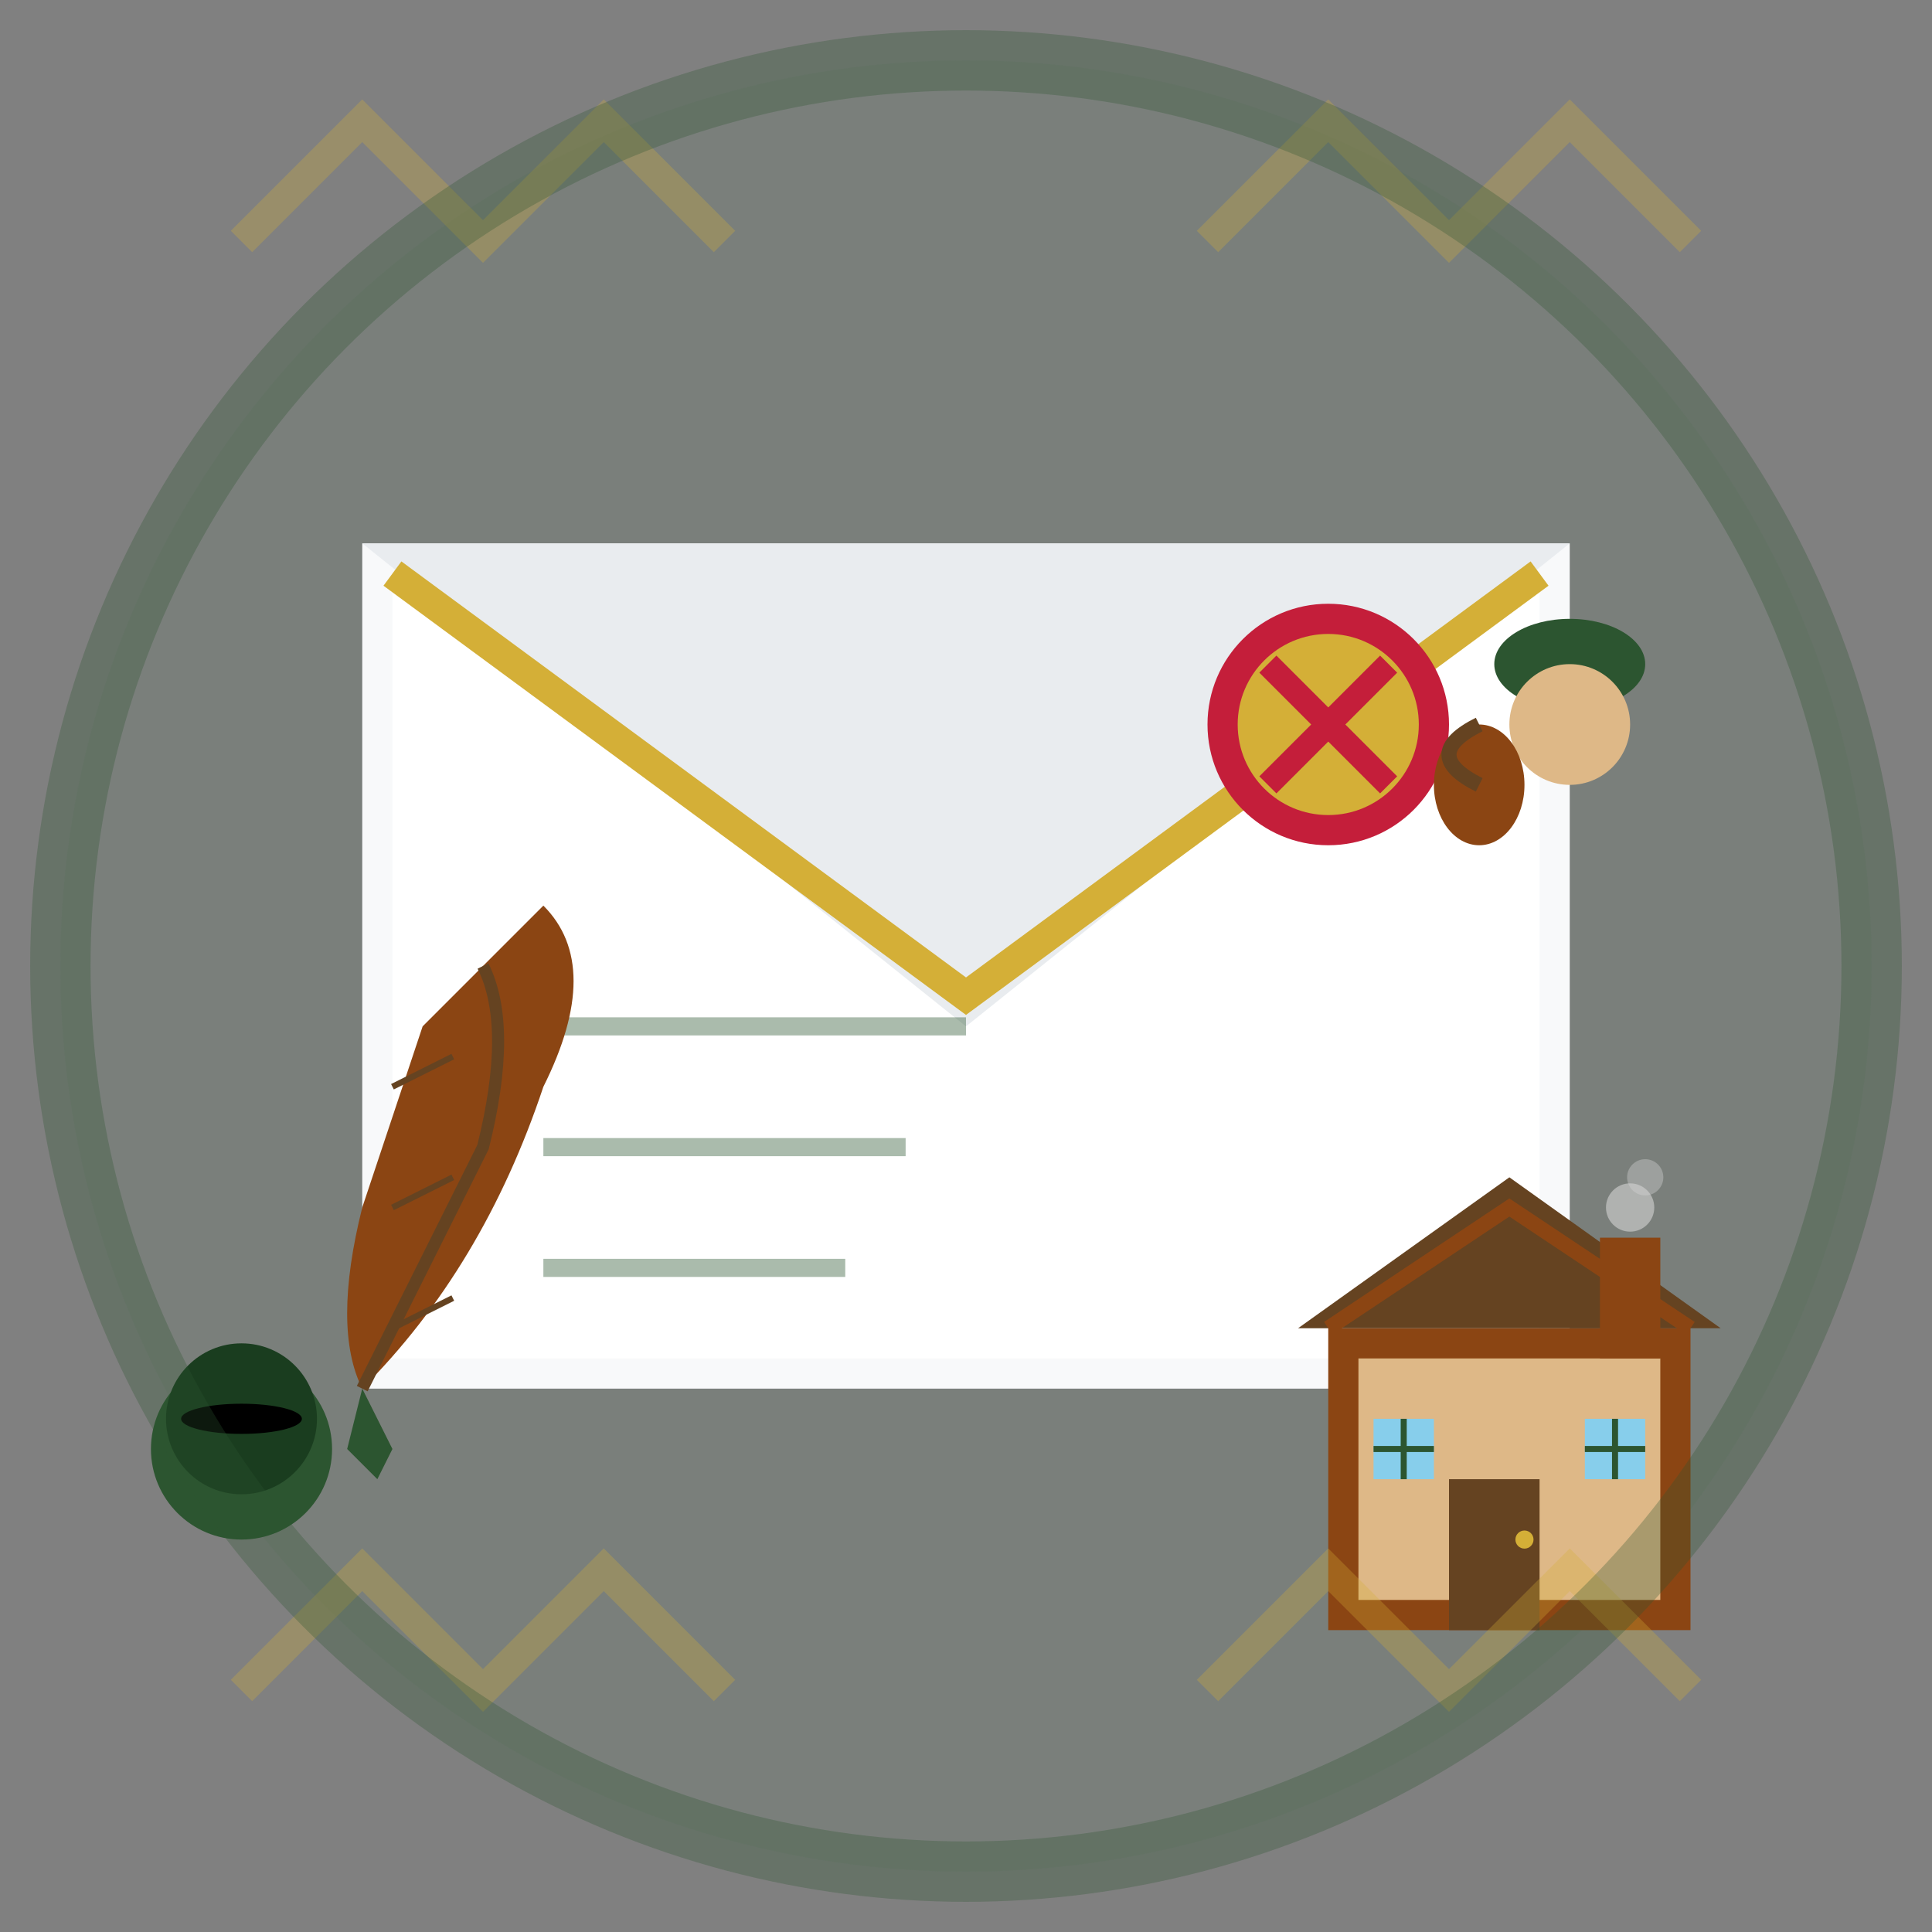 <svg width="64" height="64" viewBox="0 0 64 64" fill="none" xmlns="http://www.w3.org/2000/svg">
  <rect x="0" y="0" width="64" height="64" fill="#808080" stroke="none"/>
  <!-- Background circle -->
  <circle cx="32" cy="32" r="30" fill="#4a7c59" opacity="0.1"/>
  
  <!-- Traditional envelope -->
  <g transform="translate(12, 18)">
    <!-- Envelope base -->
    <rect x="0" y="0" width="40" height="28" fill="#f8f9fa"/>
    <rect x="1" y="1" width="38" height="26" fill="#ffffff"/>
    
    <!-- Envelope flap -->
    <path d="M0 0 L20 16 L40 0 Z" fill="#e9ecef"/>
    <path d="M1 1 L20 15 L39 1" stroke="#d4af37" stroke-width="1" fill="none"/>
    
    <!-- Wax seal -->
    <circle cx="32" cy="6" r="4" fill="#c41e3a"/>
    <circle cx="32" cy="6" r="3" fill="#d4af37"/>
    <path d="M30 4 L32 6 L34 4 M30 8 L32 6 L34 8" stroke="#c41e3a" stroke-width="0.8" fill="none"/>
    
    <!-- Address lines -->
    <path d="M6 16 L20 16" stroke="#2c5530" stroke-width="0.6" opacity="0.4"/>
    <path d="M6 20 L18 20" stroke="#2c5530" stroke-width="0.6" opacity="0.4"/>
    <path d="M6 24 L16 24" stroke="#2c5530" stroke-width="0.6" opacity="0.4"/>
  </g>
  
  <!-- Traditional writing quill -->
  <g transform="translate(8, 48)">
    <!-- Inkwell -->
    <circle cx="0" cy="0" r="3" fill="#2c5530"/>
    <circle cx="0" cy="-1" r="2.5" fill="#1a3d1f"/>
    <ellipse cx="0" cy="-1" rx="2" ry="0.5" fill="#000000"/>
    
    <!-- Quill -->
    <path d="M4 -2 Q8 -6 10 -12 Q12 -16 10 -18 Q8 -16 6 -14 L4 -8 Q3 -4 4 -2" fill="#8B4513"/>
    <path d="M4 -2 Q6 -6 8 -10 Q9 -14 8 -16" stroke="#654321" stroke-width="0.4" fill="none"/>
    
    <!-- Feather details -->
    <path d="M5 -4 L7 -5" stroke="#654321" stroke-width="0.2"/>
    <path d="M5 -8 L7 -9" stroke="#654321" stroke-width="0.2"/>
    <path d="M5 -12 L7 -13" stroke="#654321" stroke-width="0.2"/>
    
    <!-- Quill tip -->
    <path d="M4 -2 L5 0 L4.5 1 L3.5 0 Z" fill="#2c5530"/>
  </g>
  
  <!-- Traditional house -->
  <g transform="translate(44, 40)">
    <!-- House base -->
    <rect x="0" y="4" width="12" height="10" fill="#8B4513"/>
    <rect x="1" y="5" width="10" height="8" fill="#DEB887"/>
    
    <!-- Roof -->
    <path d="M-1 4 L6 -1 L13 4 Z" fill="#654321"/>
    <path d="M0 4 L6 0 L12 4" stroke="#8B4513" stroke-width="0.5" fill="none"/>
    
    <!-- Door -->
    <rect x="4" y="9" width="3" height="5" fill="#654321"/>
    <circle cx="6.5" cy="11" r="0.3" fill="#d4af37"/>
    
    <!-- Windows -->
    <rect x="1.5" y="7" width="2" height="2" fill="#87CEEB"/>
    <rect x="8.5" y="7" width="2" height="2" fill="#87CEEB"/>
    <path d="M2.5 7 L2.5 9 M1.5 8 L3.5 8" stroke="#2c5530" stroke-width="0.2"/>
    <path d="M9.5 7 L9.5 9 M8.5 8 L10.5 8" stroke="#2c5530" stroke-width="0.2"/>
    
    <!-- Chimney -->
    <rect x="9" y="1" width="2" height="4" fill="#8B4513"/>
    
    <!-- Smoke -->
    <circle cx="10" cy="0" r="0.8" fill="#D3D3D3" opacity="0.6"/>
    <circle cx="10.5" cy="-1" r="0.6" fill="#D3D3D3" opacity="0.4"/>
  </g>
  
  <!-- Traditional postman/messenger -->
  <g transform="translate(52, 24)">
    <!-- Hat -->
    <ellipse cx="0" cy="-2" rx="2.5" ry="1.5" fill="#2c5530"/>
    
    <!-- Head -->
    <circle cx="0" cy="0" r="2" fill="#DEB887"/>
    
    <!-- Bag/satchel -->
    <ellipse cx="-3" cy="2" rx="1.5" ry="2" fill="#8B4513"/>
    <path d="M-3 0 Q-5 1 -3 2" stroke="#654321" stroke-width="0.5" fill="none"/>
  </g>
  
  <!-- Traditional border pattern -->
  <g opacity="0.3">
    <path d="M8 8 L12 4 L16 8 L20 4 L24 8" stroke="#d4af37" stroke-width="1" fill="none"/>
    <path d="M40 8 L44 4 L48 8 L52 4 L56 8" stroke="#d4af37" stroke-width="1" fill="none"/>
    <path d="M8 56 L12 52 L16 56 L20 52 L24 56" stroke="#d4af37" stroke-width="1" fill="none"/>
    <path d="M40 56 L44 52 L48 56 L52 52 L56 56" stroke="#d4af37" stroke-width="1" fill="none"/>
  </g>
  
  <!-- Decorative border -->
  <circle cx="32" cy="32" r="30" stroke="#2c5530" stroke-width="2" fill="none" opacity="0.3"/>
</svg>

